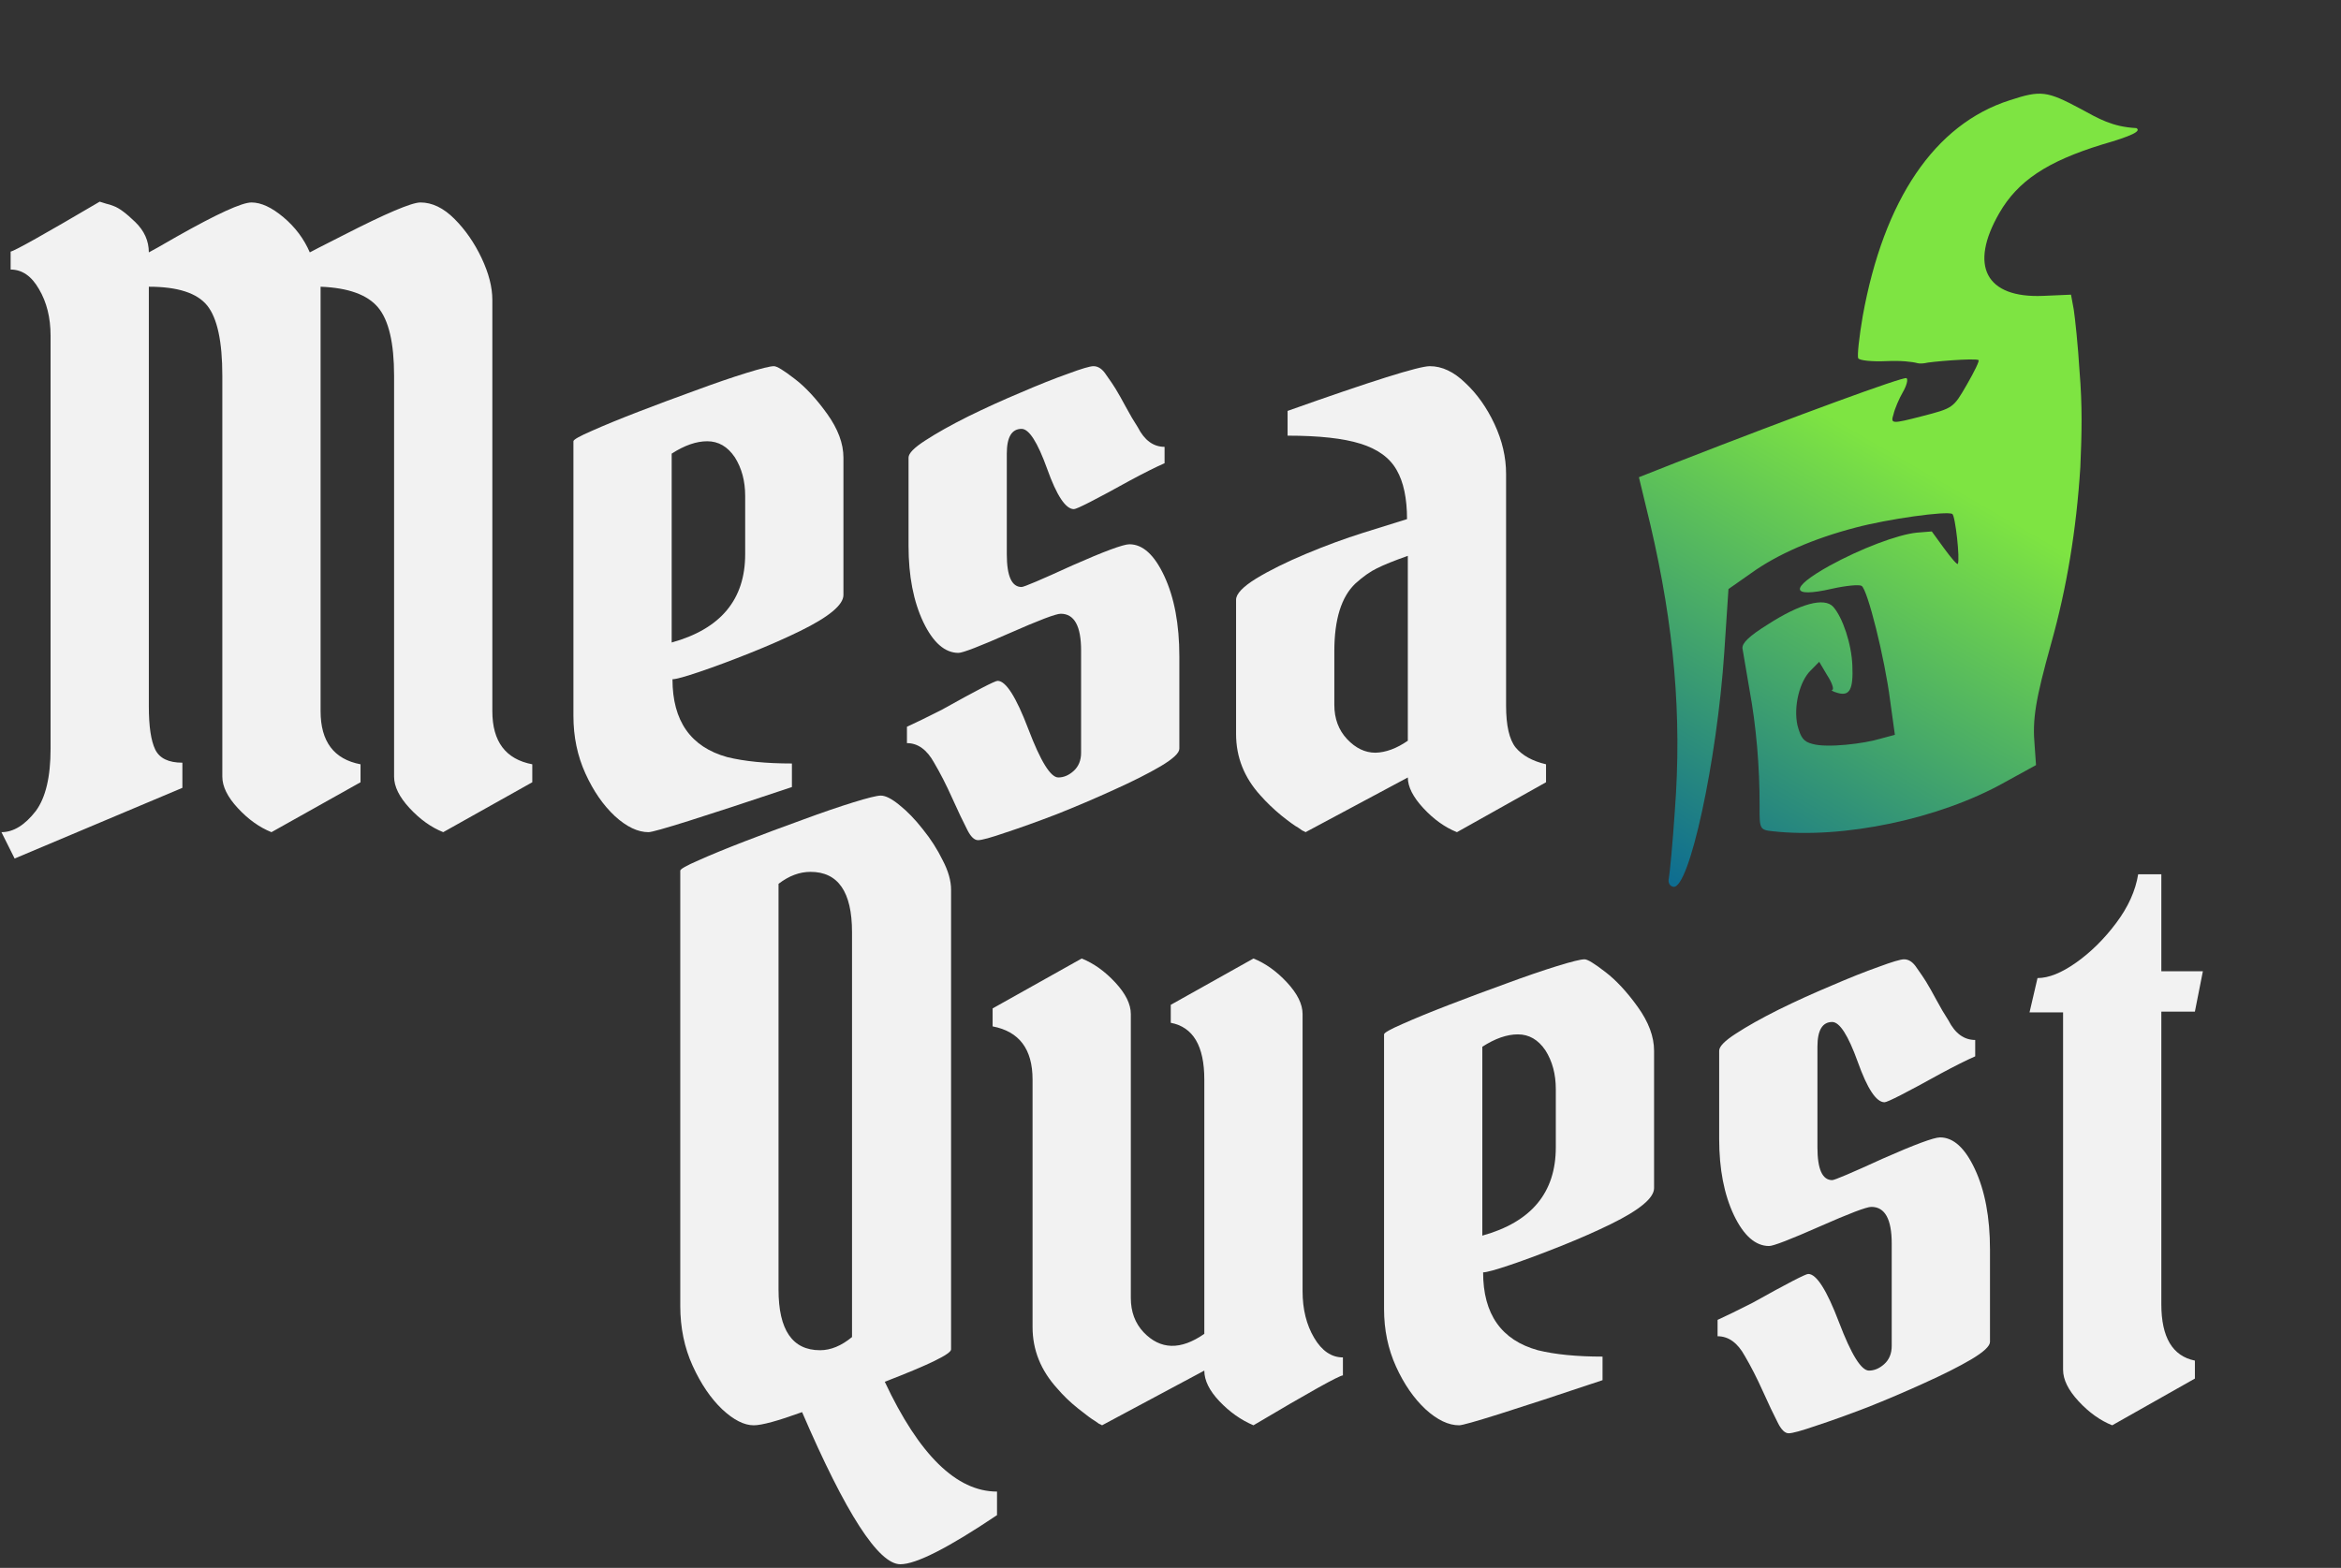 <svg width="509" height="341" viewBox="0 0 509 341" fill="none" xmlns="http://www.w3.org/2000/svg">
<rect x="0" y="0" width="509" height="341" fill="#333333" stroke="none"/>
<path d="M10.997 162.841V73.042C10.997 69.105 10.157 65.718 8.478 62.881C6.857 60.044 4.802 58.625 2.312 58.625V54.717C3.122 54.601 9.578 50.983 21.679 43.861C22.084 43.977 22.547 44.122 23.068 44.296C23.589 44.411 24.139 44.585 24.718 44.817C25.876 45.222 27.439 46.38 29.408 48.291C31.377 50.201 32.361 52.401 32.361 54.891C33.056 54.544 35.053 53.414 38.353 51.504C47.154 46.525 52.596 44.035 54.68 44.035C56.765 44.035 59.081 45.106 61.628 47.248C64.176 49.391 66.086 51.938 67.36 54.891C67.476 54.833 68.142 54.486 69.358 53.849C70.573 53.212 72.339 52.314 74.655 51.156C83.919 46.409 89.506 44.035 91.416 44.035C93.964 44.035 96.425 45.222 98.799 47.596C101.172 49.969 103.141 52.806 104.704 56.107C106.267 59.407 107.049 62.447 107.049 65.226V154.678C107.049 161.278 109.944 165.128 115.734 166.228V170.136L96.367 180.992C93.761 179.95 91.33 178.213 89.072 175.781C86.814 173.35 85.685 171.063 85.685 168.92V81.726C85.685 74.605 84.527 69.655 82.211 66.876C79.895 64.097 75.726 62.591 69.705 62.36V154.678C69.705 161.278 72.6 165.128 78.389 166.228V170.136L59.023 180.992C56.417 179.95 53.986 178.213 51.728 175.781C49.47 173.35 48.341 171.063 48.341 168.92V81.726C48.341 74.258 47.24 69.163 45.04 66.441C42.84 63.72 38.614 62.36 32.361 62.36V153.635C32.361 157.978 32.824 161.104 33.75 163.015C34.677 164.925 36.645 165.881 39.656 165.881V171.352L3.18 186.724L0.314 180.992C2.92 180.992 5.409 179.458 7.783 176.389C9.925 173.494 10.997 168.978 10.997 162.841Z" fill="#F2F2F2"/>
<path d="M168.276 79.642C168.913 79.642 170.389 80.54 172.705 82.334C175.079 84.129 177.452 86.677 179.826 89.977C182.2 93.277 183.387 96.461 183.387 99.53V129.405C183.387 131.547 180.261 134.153 174.008 137.221C170.823 138.785 167.205 140.377 163.152 141.998C159.099 143.619 155.451 144.98 152.209 146.08C148.967 147.18 146.969 147.73 146.217 147.73C146.217 156.82 150.183 162.465 158.115 164.665C161.878 165.591 166.568 166.054 172.184 166.054V171.178C152.672 177.721 142.28 180.992 141.006 180.992C138.69 180.992 136.258 179.834 133.711 177.518C131.163 175.144 129.021 172.047 127.284 168.226C125.547 164.404 124.679 160.236 124.679 155.72V95.969C124.679 95.622 126.01 94.869 128.674 93.711C131.395 92.495 134.782 91.106 138.835 89.543C142.888 87.979 146.998 86.445 151.167 84.94C155.393 83.376 159.099 82.103 162.283 81.118C165.468 80.134 167.465 79.642 168.276 79.642ZM162.023 107.867C162.023 104.625 161.27 101.817 159.765 99.443C158.202 97.127 156.204 95.969 153.772 95.969C151.399 95.969 148.822 96.867 146.043 98.662V139.74C156.696 136.787 162.023 130.389 162.023 120.547V107.867Z" fill="#F2F2F2"/>
<path d="M208.399 141.998C205.446 141.998 202.899 139.769 200.756 135.311C198.614 130.795 197.543 125.266 197.543 118.723V99.53C197.543 98.604 198.759 97.359 201.191 95.796C203.68 94.174 206.778 92.438 210.483 90.585C214.246 88.732 218.068 86.995 221.947 85.374C225.826 83.695 229.242 82.334 232.195 81.292C235.148 80.192 237 79.642 237.753 79.642C238.795 79.642 239.721 80.279 240.532 81.553C241.401 82.769 242.066 83.753 242.53 84.505C243.166 85.548 243.919 86.879 244.788 88.501C245.656 90.122 246.524 91.598 247.393 92.93C248.84 95.767 250.78 97.185 253.212 97.185V100.746C252.285 101.151 251.185 101.672 249.911 102.309C248.638 102.946 247.248 103.67 245.743 104.48C238.216 108.649 234.134 110.733 233.497 110.733C231.703 110.733 229.763 107.809 227.679 101.962C225.594 96.172 223.742 93.277 222.121 93.277C219.978 93.277 218.907 95.072 218.907 98.662V120.547C218.907 125.294 219.978 127.668 222.121 127.668C222.642 127.668 226.318 126.105 233.15 122.979C240.098 119.91 244.237 118.376 245.569 118.376C248.464 118.376 250.983 120.663 253.125 125.237C255.325 129.926 256.425 135.774 256.425 142.78V162.841C256.425 163.767 255.064 165.041 252.343 166.662C249.68 168.226 246.293 169.934 242.182 171.786C238.129 173.639 233.99 175.405 229.763 177.084C225.537 178.705 221.831 180.037 218.647 181.079C215.462 182.179 213.465 182.729 212.654 182.729C211.844 182.729 211.062 181.976 210.309 180.471C209.383 178.676 208.283 176.36 207.009 173.523C205.736 170.686 204.433 168.139 203.101 165.881C201.538 163.044 199.569 161.625 197.196 161.625V158.065C198.18 157.601 199.28 157.08 200.496 156.501C201.77 155.864 203.217 155.141 204.838 154.33C212.307 150.162 216.331 148.077 216.91 148.077C218.705 148.077 220.934 151.58 223.597 158.586C226.26 165.591 228.431 169.094 230.11 169.094C231.268 169.094 232.368 168.631 233.411 167.705C234.511 166.72 235.061 165.389 235.061 163.71V141.477C235.061 136.15 233.584 133.487 230.632 133.487C229.589 133.487 225.855 134.905 219.428 137.742C213.002 140.579 209.325 141.998 208.399 141.998Z" fill="#F2F2F2"/>
<path d="M327.465 103.091V153.462C327.465 157.804 328.16 160.844 329.55 162.581C330.997 164.318 333.197 165.533 336.15 166.228V170.136L316.783 180.992C314.178 179.95 311.746 178.213 309.488 175.781C307.23 173.35 306.101 171.12 306.101 169.094L283.868 180.992C283.695 180.876 283.463 180.76 283.174 180.645C282.942 180.471 282.653 180.268 282.305 180.037C281.553 179.631 280.308 178.734 278.571 177.344C276.892 175.955 275.386 174.508 274.055 173.002C270.523 169.123 268.757 164.665 268.757 159.628V130.447C268.757 129.174 270.205 127.639 273.099 125.844C276.052 124.05 279.671 122.255 283.955 120.46C288.24 118.665 292.408 117.131 296.461 115.857L305.927 112.904C305.927 108.388 305.175 104.828 303.669 102.222C302.164 99.559 299.53 97.648 295.766 96.49C292.061 95.332 286.792 94.753 279.96 94.753V89.369C298.198 82.884 308.504 79.642 310.878 79.642C313.541 79.642 316.117 80.858 318.607 83.29C321.155 85.663 323.268 88.645 324.947 92.235C326.626 95.825 327.465 99.443 327.465 103.091ZM290.121 153.288C290.121 156.299 291.048 158.788 292.901 160.757C294.753 162.725 296.809 163.71 299.067 163.71C301.325 163.652 303.669 162.783 306.101 161.104V120.894C303.148 121.936 300.919 122.834 299.414 123.586C297.967 124.281 296.403 125.381 294.724 126.887C291.656 129.782 290.121 134.703 290.121 141.651V153.288Z" fill="#F2F2F2"/>
<path d="M147.91 284.025V189.362C147.91 189.015 149.241 188.262 151.905 187.104C154.626 185.888 158.013 184.499 162.066 182.936C166.119 181.372 170.229 179.838 174.398 178.333C178.624 176.769 182.33 175.496 185.514 174.511C188.699 173.527 190.696 173.035 191.507 173.035C192.549 173.035 193.909 173.73 195.589 175.119C197.268 176.451 198.947 178.188 200.626 180.33C202.363 182.472 203.81 184.73 204.968 187.104C206.184 189.42 206.792 191.562 206.792 193.531V293.491C206.792 294.475 201.986 296.82 192.375 300.526C199.844 316.448 207.979 324.409 216.779 324.409V329.533C206.184 336.654 199.178 340.215 195.762 340.215C191.015 340.215 183.893 329.185 174.398 307.126C169.129 309.037 165.626 309.992 163.889 309.992C161.805 309.992 159.518 308.834 157.029 306.518C154.539 304.144 152.397 300.989 150.602 297.052C148.807 293.115 147.91 288.773 147.91 284.025ZM178.306 293.665C180.622 293.665 182.938 292.71 185.254 290.799V202.737C185.254 193.994 182.243 189.623 176.222 189.623C173.848 189.623 171.532 190.491 169.274 192.228V280.464C169.274 289.265 172.285 293.665 178.306 293.665Z" fill="#F2F2F2"/>
<path d="M245.873 282.288C245.873 285.299 246.799 287.788 248.652 289.757C252.299 293.578 256.7 293.694 261.852 290.104V234.783C261.852 227.488 259.421 223.377 254.557 222.451V218.543L272.535 208.468C275.14 209.511 277.572 211.248 279.83 213.679C282.088 216.111 283.217 218.398 283.217 220.54V280.812C283.217 284.749 284.056 288.136 285.735 290.973C287.414 293.81 289.499 295.228 291.988 295.228V299.136C291.12 299.194 284.635 302.813 272.535 309.992C269.813 308.834 267.353 307.097 265.153 304.781C262.952 302.465 261.852 300.236 261.852 298.094L239.62 309.992C239.446 309.876 239.214 309.76 238.925 309.645C238.693 309.471 238.404 309.268 238.056 309.037C237.362 308.631 236.146 307.734 234.409 306.344C232.672 304.955 231.167 303.508 229.893 302.002C226.303 298.065 224.508 293.607 224.508 288.628V234.783C224.508 228.183 221.614 224.332 215.824 223.232V219.324L235.191 208.468C237.796 209.511 240.228 211.248 242.486 213.679C244.744 216.111 245.873 218.398 245.873 220.54V282.288Z" fill="#F2F2F2"/>
<path d="M344.53 208.642C345.167 208.642 346.644 209.54 348.96 211.334C351.333 213.129 353.707 215.677 356.081 218.977C358.455 222.277 359.642 225.461 359.642 228.53V258.405C359.642 260.547 356.515 263.153 350.262 266.221C347.078 267.785 343.459 269.377 339.406 270.998C335.354 272.619 331.706 273.98 328.464 275.08C325.221 276.18 323.224 276.73 322.471 276.73C322.471 285.82 326.437 291.465 334.369 293.665C338.133 294.591 342.822 295.054 348.438 295.054V300.178C328.927 306.721 318.534 309.992 317.261 309.992C314.945 309.992 312.513 308.834 309.965 306.518C307.418 304.144 305.276 301.047 303.539 297.226C301.802 293.404 300.933 289.236 300.933 284.72V224.969C300.933 224.622 302.265 223.869 304.928 222.711C307.65 221.495 311.037 220.106 315.089 218.543C319.142 216.979 323.253 215.445 327.422 213.94C331.648 212.377 335.354 211.103 338.538 210.118C341.722 209.134 343.72 208.642 344.53 208.642ZM338.277 236.867C338.277 233.625 337.525 230.817 336.019 228.443C334.456 226.127 332.459 224.969 330.027 224.969C327.653 224.969 325.077 225.867 322.298 227.662V268.74C332.951 265.787 338.277 259.389 338.277 249.547V236.867Z" fill="#F2F2F2"/>
<path d="M384.653 270.998C381.701 270.998 379.153 268.769 377.011 264.311C374.869 259.795 373.798 254.266 373.798 247.723V228.53C373.798 227.604 375.013 226.359 377.445 224.796C379.935 223.174 383.032 221.438 386.738 219.585C390.501 217.732 394.322 215.995 398.202 214.374C402.081 212.695 405.497 211.334 408.449 210.292C411.402 209.192 413.255 208.642 414.008 208.642C415.05 208.642 415.976 209.279 416.787 210.553C417.655 211.769 418.321 212.753 418.784 213.506C419.421 214.548 420.174 215.879 421.042 217.5C421.911 219.122 422.779 220.598 423.648 221.93C425.095 224.767 427.035 226.185 429.466 226.185V229.746C428.54 230.151 427.44 230.672 426.166 231.309C424.892 231.946 423.503 232.67 421.997 233.48C414.471 237.649 410.389 239.733 409.752 239.733C407.957 239.733 406.018 236.809 403.933 230.962C401.849 225.172 399.996 222.277 398.375 222.277C396.233 222.277 395.162 224.072 395.162 227.662V249.547C395.162 254.294 396.233 256.668 398.375 256.668C398.896 256.668 402.573 255.105 409.405 251.979C416.352 248.91 420.492 247.376 421.824 247.376C424.719 247.376 427.237 249.663 429.379 254.237C431.58 258.926 432.68 264.774 432.68 271.78V291.841C432.68 292.767 431.319 294.041 428.598 295.662C425.935 297.226 422.548 298.934 418.437 300.786C414.384 302.639 410.244 304.405 406.018 306.084C401.791 307.705 398.086 309.037 394.901 310.079C391.717 311.179 389.72 311.729 388.909 311.729C388.098 311.729 387.317 310.976 386.564 309.471C385.638 307.676 384.538 305.36 383.264 302.523C381.99 299.686 380.687 297.139 379.356 294.881C377.793 292.044 375.824 290.625 373.45 290.625V287.065C374.435 286.601 375.535 286.08 376.75 285.501C378.024 284.864 379.472 284.141 381.093 283.33C388.562 279.162 392.585 277.077 393.164 277.077C394.959 277.077 397.188 280.58 399.852 287.586C402.515 294.591 404.686 298.094 406.365 298.094C407.523 298.094 408.623 297.631 409.665 296.705C410.765 295.72 411.315 294.389 411.315 292.71V270.477C411.315 265.15 409.839 262.487 406.886 262.487C405.844 262.487 402.11 263.905 395.683 266.742C389.256 269.579 385.58 270.998 384.653 270.998Z" fill="#F2F2F2"/>
<path d="M464.9 190.144H469.937V211.248H478.969L477.232 220.019H469.937V283.678C469.937 290.857 472.368 294.939 477.232 295.923V299.831L459.255 309.992C456.649 308.95 454.218 307.213 451.96 304.781C449.702 302.35 448.573 300.063 448.573 297.92V220.193H441.277L443.014 212.724C445.446 212.724 448.254 211.595 451.438 209.337C454.623 207.079 457.518 204.213 460.123 200.739C462.729 197.265 464.321 193.733 464.9 190.144Z" fill="#F2F2F2"/>
<path d="M452.428 23.697C445.071 19.773 443.783 19.57 436.98 21.804C420.687 26.993 409.593 43.399 405.009 68.753C404.234 73.278 403.774 77.445 404.039 77.923C404.304 78.4 407.055 78.691 410.168 78.542C413.281 78.394 415.721 78.662 416.937 78.99C417.482 79.138 418.216 79.021 418.446 78.997C419.495 78.678 429.379 77.85 430.19 78.318C430.433 78.458 429.285 80.822 427.646 83.66C424.697 88.768 424.697 88.768 417.837 90.538C411.362 92.204 411.025 92.226 411.696 90.127C411.98 88.886 412.907 86.718 413.75 85.259C414.546 83.88 414.924 82.477 414.518 82.243C413.869 81.868 390.838 90.301 364.466 100.589L356.346 103.793L358.831 114.093C364.005 136.216 365.73 155.699 364.151 176.409C363.678 183.595 363.033 190.142 362.855 191.012C362.63 191.964 363.045 192.744 363.834 192.875C367.281 193.459 373.316 165.592 374.908 141.862L375.817 128.116L380.721 124.677C386.465 120.534 394.389 117.108 403.422 114.756C410.457 112.872 423.274 111.082 424.49 111.784C425.139 112.159 426.199 121.744 425.684 122.636C425.544 122.879 424.25 121.376 422.738 119.313L420.025 115.585L416.738 115.849C412.601 116.272 404.575 119.314 397.765 123.058C388.998 127.943 389.244 130.138 398.346 128.042C401.322 127.382 404.192 127.093 404.759 127.42C406.057 128.169 409.811 143.202 410.977 152.416L412.001 159.818L408.932 160.641C405.358 161.741 397.299 162.721 394.097 161.806C392.113 161.309 391.536 160.435 390.817 157.75C389.929 153.669 391.266 148.171 393.715 145.801L395.547 143.94L397.299 146.897C398.337 148.469 398.795 149.923 398.411 150.026C398.027 150.129 398.514 150.41 399.627 150.728C402.144 151.424 402.987 149.965 402.755 144.75C402.578 139.999 400.618 134.219 398.573 131.957C396.643 129.87 391.399 131.275 384.33 135.842C380.277 138.367 378.761 139.87 378.86 141.008C379.019 141.857 379.698 145.924 380.41 150.12C381.832 157.82 382.615 166.7 382.586 175.376C382.541 180.323 382.656 180.498 385.407 180.789C400.74 182.506 421.64 178.14 435.878 170.144L442.688 166.4L442.393 162.23C441.862 156.409 442.577 152.174 446 139.879C449.363 127.875 451.463 115.249 452.325 101.584C452.648 94.159 452.775 88.222 452.151 80.727C451.816 75.128 451.169 69.132 450.898 67.355L450.297 64.089L444.199 64.352C431.794 64.865 428.063 57.846 434.71 46.333C438.736 39.359 445.073 35.126 457.039 31.44C463.527 29.564 465.646 28.517 464.51 27.861C459.256 27.592 456.231 25.773 452.428 23.697Z" fill="url(#paint0_linear_9_6)"/>
<defs>
<linearGradient id="paint0_linear_9_6" x1="365.537" y1="193.951" x2="462.2" y2="26.527" gradientUnits="userSpaceOnUse">
<stop stop-color="#0D6C91"/>
<stop offset="0.548" stop-color="#7EE442"/>
<stop offset="1" stop-color="#7EE442"/>
</linearGradient>
</defs>
</svg>
